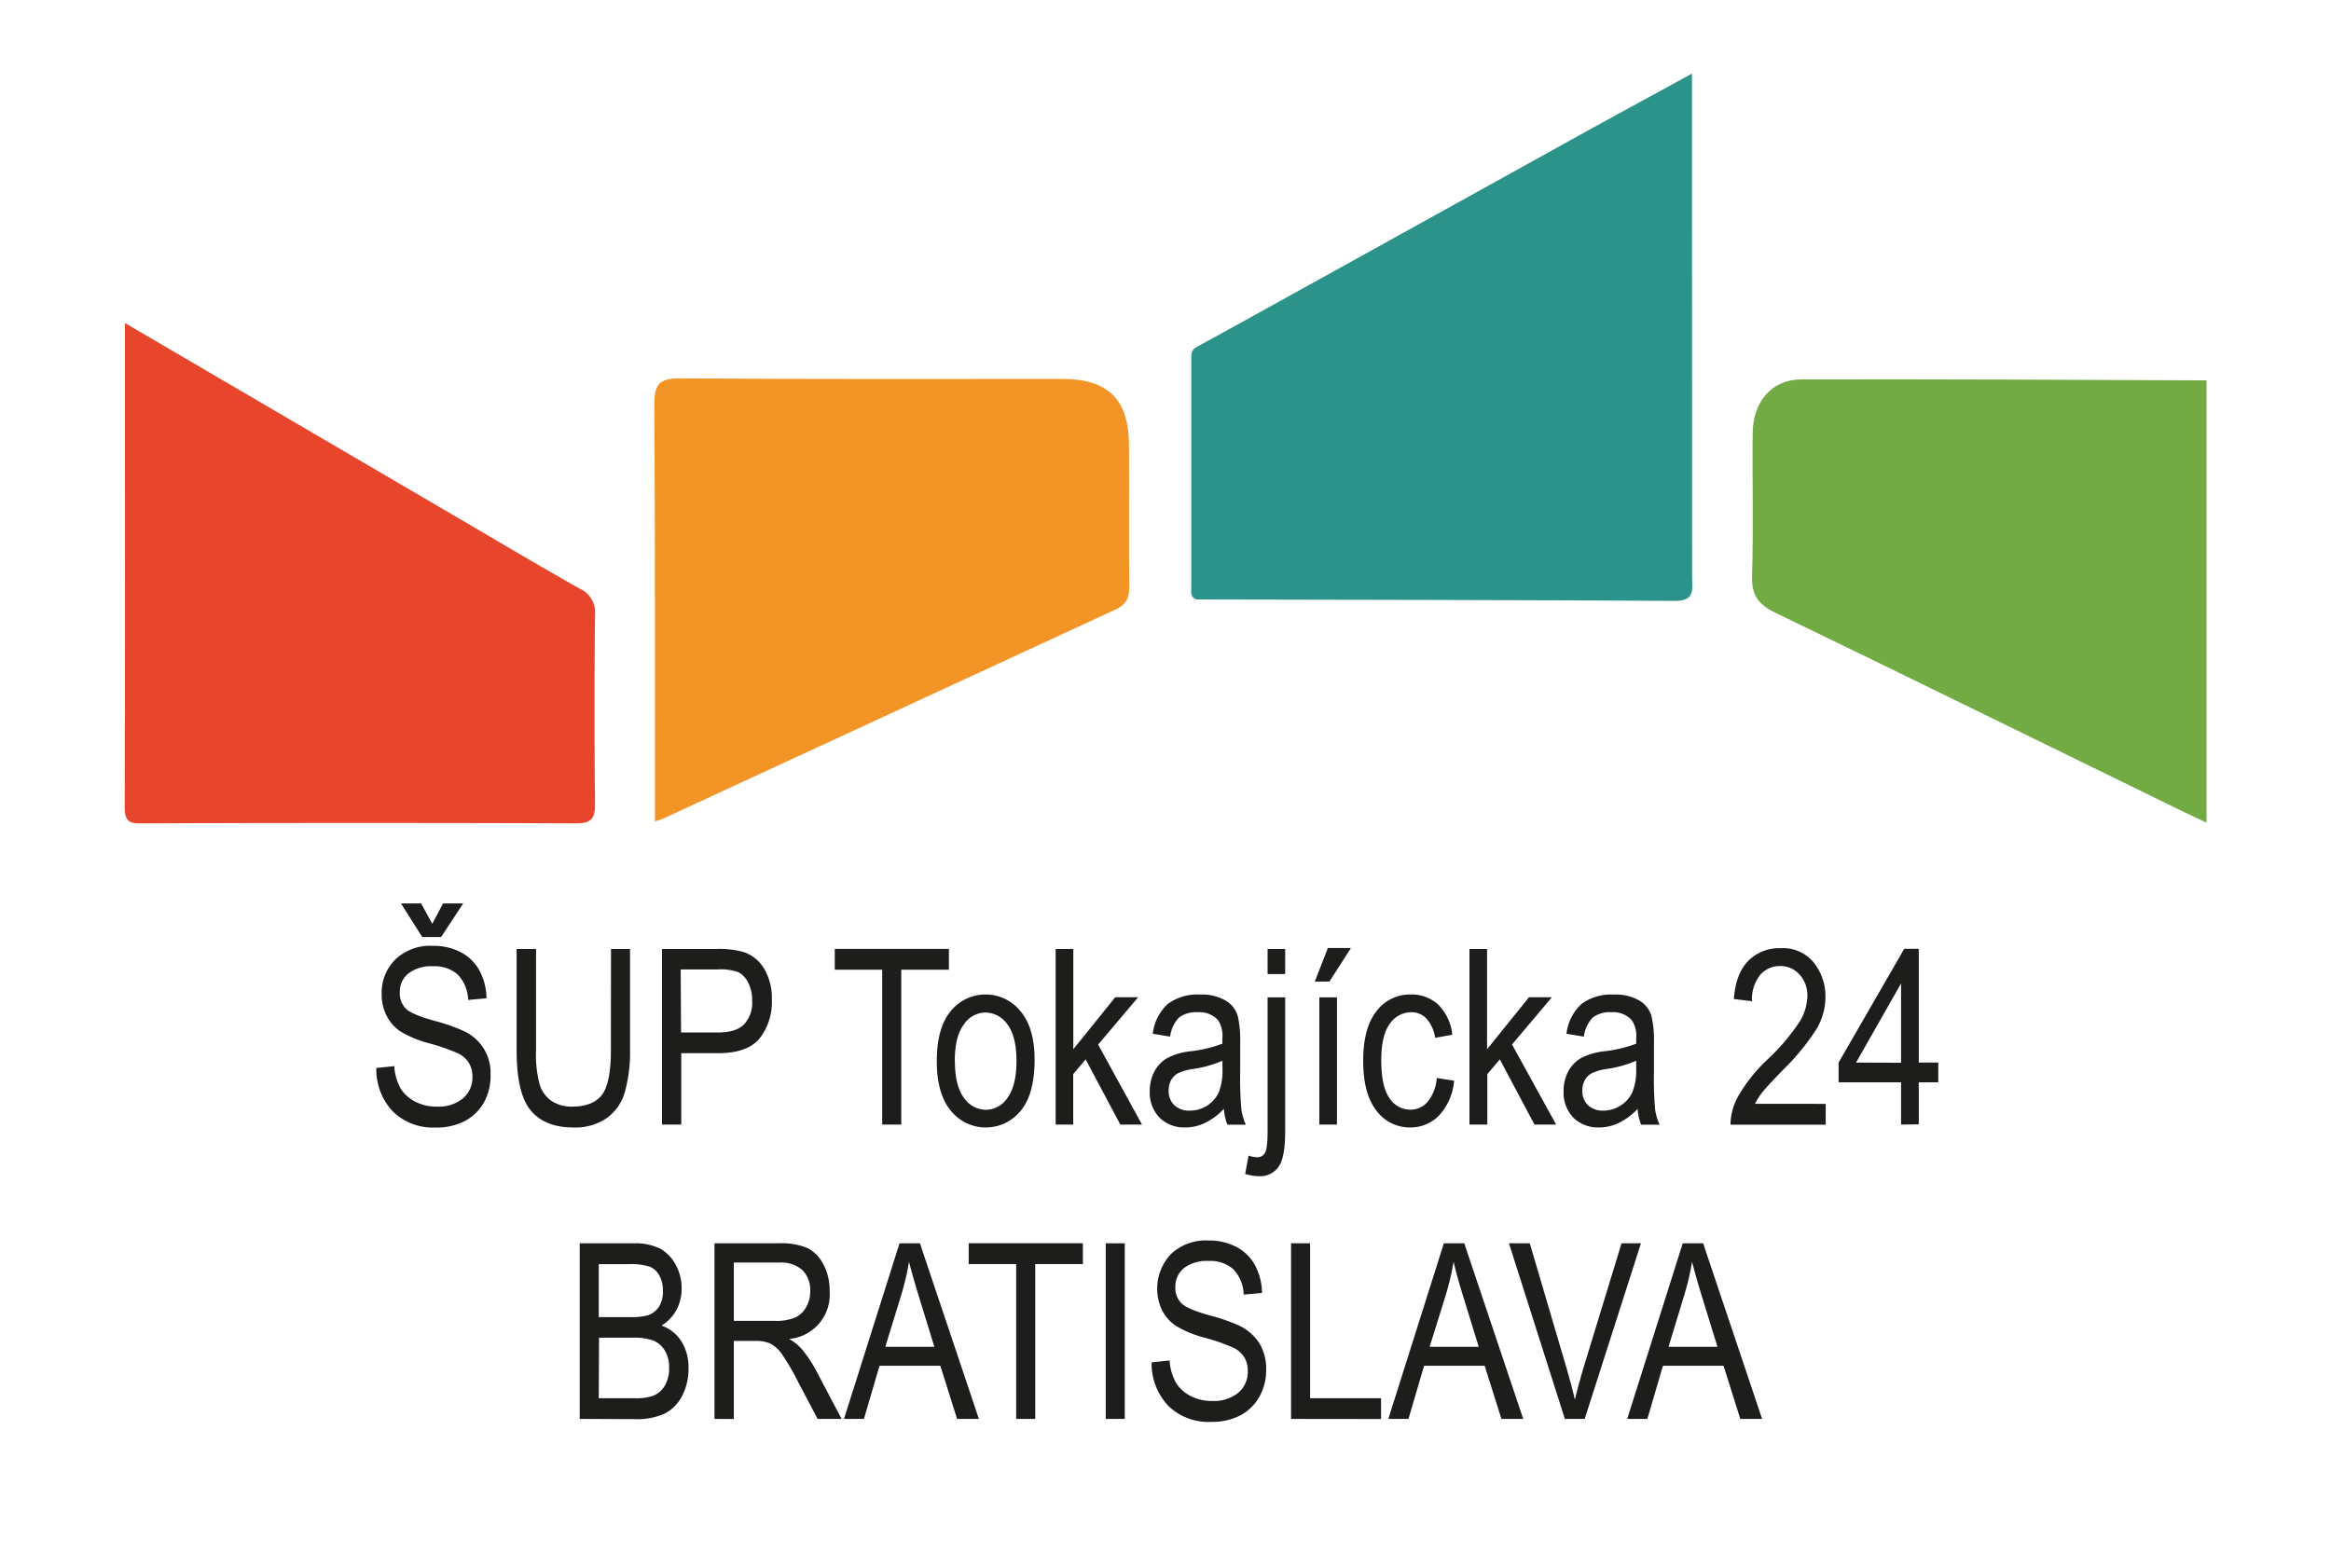 <?xml version="1.0" encoding="UTF-8"?>
<svg xmlns="http://www.w3.org/2000/svg" id="Layer_1" data-name="Layer 1" viewBox="0 0 447.89 301.28">
  <defs>
    <style>.cls-1{fill:#72aa44;}.cls-2{fill:#e7462d;}.cls-3{fill:#f39427;}.cls-4{fill:#2b938a;}.cls-5{fill:#1d1d1b;}</style>
  </defs>
  <title>Artboard 1Logo ŠUP</title>
  <path class="cls-1" d="M346.09,72.92c-5.65,0-9.26,4.31-9.32,10.24-.1,9.15.17,18.31-.12,27.46-.12,3.72,1.15,5.53,4.46,7.13,26.34,12.72,52.57,25.65,78.86,38.47,1.2.58,4,1.88,4,1.88v-85C398,73,372,72.85,346.09,72.92Z"></path>
  <path class="cls-2" d="M24,62.08,86.76,98.8c8.18,4.79,16.32,9.63,24.57,14.3a5,5,0,0,1,3,5.09q-.19,18.21,0,36.44c0,2.89-.92,3.61-3.69,3.6q-41.43-.14-82.88,0c-2.07,0-3.81.27-3.8-2.93C24.05,124.5,24,93.74,24,62.08Z"></path>
  <path class="cls-3" d="M216.93,85.61c0-8.85-4-12.78-12.83-12.79-24.49,0-49,.08-73.47-.11-4,0-4.92,1.22-4.9,5,.17,25.16.08,50.31.11,75.47,0,1.42,0,3.58,0,4.69.45-.13,1.16-.36,1.43-.48q43.49-20.13,87-40.22c2.21-1,2.75-2.35,2.72-4.61C216.87,103.61,217,94.61,216.93,85.61Z"></path>
  <path class="cls-4" d="M325.11,14.13l-.93.52c-8.25,4.53-16.56,9-24.82,13.62-22.82,12.65-68.9,38.19-69.45,38.43-1.11.59-1,1.42-1,2.4q0,21.81,0,43.64c0,.91-.31,2,1,2.47l1,0c30.33.07,60.66.09,91,.27,3.88,0,3.22-2.36,3.22-4.61C325.14,79.82,325.11,14.13,325.11,14.13Z"></path>
  <path class="cls-5" d="M72.31,205.25l3.45-.36A10.07,10.07,0,0,0,77,209.23a7.16,7.16,0,0,0,2.8,2.49,8.76,8.76,0,0,0,4.1.95,7.41,7.41,0,0,0,5.07-1.6,5.26,5.26,0,0,0,1.81-4.15,5,5,0,0,0-.66-2.6,4.9,4.9,0,0,0-2-1.83,37.69,37.69,0,0,0-5.71-2,20.53,20.53,0,0,1-5.58-2.34,8,8,0,0,1-2.57-3,8.78,8.78,0,0,1-.92-4.08,9,9,0,0,1,2.64-6.7,9.74,9.74,0,0,1,7.14-2.6,11.38,11.38,0,0,1,5.4,1.22,8.65,8.65,0,0,1,3.59,3.5,11.58,11.58,0,0,1,1.37,5.36l-3.53.32a7.3,7.3,0,0,0-2-4.88,6.69,6.69,0,0,0-4.76-1.59,7.11,7.11,0,0,0-4.74,1.4,4.48,4.48,0,0,0-1.63,3.6,4.17,4.17,0,0,0,1.19,3.17c.8.75,2.6,1.52,5.39,2.29a35.18,35.18,0,0,1,5.75,2,8.83,8.83,0,0,1,5.11,8.42A10.48,10.48,0,0,1,93,211.83a9.07,9.07,0,0,1-3.7,3.62,11.79,11.79,0,0,1-5.63,1.24,11,11,0,0,1-8.18-3.08A11.74,11.74,0,0,1,72.31,205.25Zm10.75-27.71,2.07-3.91H89l-4.24,6.44H81.12l-4.07-6.44h3.87Z"></path>
  <path class="cls-5" d="M117.4,182.38h3.66v19.49a28.17,28.17,0,0,1-1,8,9.24,9.24,0,0,1-3.47,5,10.67,10.67,0,0,1-6.4,1.81c-3.65,0-6.38-1.08-8.2-3.26s-2.72-6-2.72-11.56V182.38H103v19.47a22,22,0,0,0,.71,6.63A6,6,0,0,0,106,211.6a7,7,0,0,0,3.94,1.07q3.92,0,5.68-2.21t1.76-8.61Z"></path>
  <path class="cls-5" d="M127.2,216.12V182.38h10.43a16.82,16.82,0,0,1,5.43.64,7.29,7.29,0,0,1,3.82,3.24,11.08,11.08,0,0,1,1.43,5.83,11.42,11.42,0,0,1-2.32,7.43q-2.33,2.88-8,2.88h-7.09v13.72Zm3.66-17.7H138q3.39,0,4.95-1.53a6.17,6.17,0,0,0,1.57-4.62,7.18,7.18,0,0,0-.77-3.43,4.37,4.37,0,0,0-1.87-2,10,10,0,0,0-4-.53h-7.09Z"></path>
  <path class="cls-5" d="M169.51,216.12V186.36H160.4v-4h21.93v4h-9.16v29.76Z"></path>
  <path class="cls-5" d="M180,203.9q0-6.33,2.66-9.56a8.61,8.61,0,0,1,13.43,0q2.7,3.22,2.7,9.3,0,6.59-2.65,9.81a8.62,8.62,0,0,1-13.45,0Q180,210.2,180,203.9Zm3.48,0c0,3.17.58,5.52,1.73,7.07a5.17,5.17,0,0,0,4.28,2.31,5,5,0,0,0,4.11-2.33q1.71-2.34,1.71-7.05t-1.72-7a5.19,5.19,0,0,0-4.29-2.31,5,5,0,0,0-4.12,2.33Q183.47,199.19,183.46,203.88Z"></path>
  <path class="cls-5" d="M202.84,216.12V182.38h3.39v19.27l8.06-10h4.4L211,200.75l8.43,15.37h-4.17l-6.66-12.53-2.39,2.84v9.69Z"></path>
  <path class="cls-5" d="M235.16,213.1a12.4,12.4,0,0,1-3.55,2.67,8.57,8.57,0,0,1-3.82.9,6.69,6.69,0,0,1-5-1.89,6.91,6.91,0,0,1-1.87-5.08,7.87,7.87,0,0,1,.88-3.75,6.49,6.49,0,0,1,2.39-2.56,12.61,12.61,0,0,1,4.61-1.36,25.48,25.48,0,0,0,6.07-1.45l0-1.06A5.34,5.34,0,0,0,234,196a4.87,4.87,0,0,0-3.89-1.47,5.49,5.49,0,0,0-3.55,1,6.42,6.42,0,0,0-1.72,3.69l-3.34-.55a9.21,9.21,0,0,1,2.89-5.73,9.51,9.51,0,0,1,6.22-1.8,8.88,8.88,0,0,1,4.95,1.19,5.09,5.09,0,0,1,2.27,2.93,21.17,21.17,0,0,1,.47,5.11v5.53a68.89,68.89,0,0,0,.22,7.3,11,11,0,0,0,.86,2.94h-3.54A10.42,10.42,0,0,1,235.16,213.1Zm-.28-9.25a21.6,21.6,0,0,1-5.54,1.57,10.14,10.14,0,0,0-3,.84,3.31,3.31,0,0,0-1.32,1.33,4,4,0,0,0-.47,2,3.72,3.72,0,0,0,1.08,2.8,4.11,4.11,0,0,0,3,1.05,6.09,6.09,0,0,0,5.53-3.47,11.24,11.24,0,0,0,.73-4.59Z"></path>
  <path class="cls-5" d="M239.26,225.6l.64-3.52a5.5,5.5,0,0,0,1.59.32,1.69,1.69,0,0,0,1.58-.85c.33-.57.49-2,.49-4.19V191.67h3.38v25.78c0,3.33-.42,5.6-1.27,6.79a4.3,4.3,0,0,1-3.74,1.8A8.3,8.3,0,0,1,239.26,225.6Zm4.3-38.41v-4.81h3.38v4.81Z"></path>
  <path class="cls-5" d="M252.63,188.64l2.51-6.45h4.44l-4.14,6.45Zm.87,27.48V191.67h3.39v24.45Z"></path>
  <path class="cls-5" d="M276.06,207.17l3.34.52a11.15,11.15,0,0,1-2.89,6.68,7.6,7.6,0,0,1-5.56,2.3,7.92,7.92,0,0,1-6.48-3.23q-2.54-3.24-2.54-9.57t2.57-9.56a8.06,8.06,0,0,1,6.59-3.19,7.55,7.55,0,0,1,5.24,1.93,9.48,9.48,0,0,1,2.72,5.81l-3.29.59a7.13,7.13,0,0,0-1.68-3.7,3.89,3.89,0,0,0-2.87-1.22,5,5,0,0,0-4.16,2.22q-1.65,2.22-1.65,7.05,0,5,1.58,7.23a4.76,4.76,0,0,0,4,2.23,4.32,4.32,0,0,0,3.3-1.48A8,8,0,0,0,276.06,207.17Z"></path>
  <path class="cls-5" d="M282.35,216.12V182.38h3.38v19.27l8.06-10h4.4l-7.66,9.08L299,216.12h-4.16l-6.66-12.53-2.4,2.84v9.69Z"></path>
  <path class="cls-5" d="M314.66,213.1a12.23,12.23,0,0,1-3.54,2.67,8.6,8.6,0,0,1-3.82.9,6.7,6.7,0,0,1-5-1.89,6.91,6.91,0,0,1-1.86-5.08,7.86,7.86,0,0,1,.87-3.75,6.51,6.51,0,0,1,2.4-2.56,12.54,12.54,0,0,1,4.6-1.36,25.59,25.59,0,0,0,6.08-1.45l0-1.06a5.34,5.34,0,0,0-.9-3.52,4.85,4.85,0,0,0-3.89-1.47,5.44,5.44,0,0,0-3.54,1,6.42,6.42,0,0,0-1.73,3.69l-3.34-.55a9.26,9.26,0,0,1,2.89-5.73,9.54,9.54,0,0,1,6.23-1.8,8.93,8.93,0,0,1,4.95,1.19,5.11,5.11,0,0,1,2.26,2.93,20.58,20.58,0,0,1,.48,5.11v5.53a68.89,68.89,0,0,0,.22,7.3,10.65,10.65,0,0,0,.86,2.94h-3.55A10.42,10.42,0,0,1,314.66,213.1Zm-.27-9.25a21.82,21.82,0,0,1-5.55,1.57,10,10,0,0,0-3,.84,3.34,3.34,0,0,0-1.33,1.33,4.15,4.15,0,0,0-.47,2,3.72,3.72,0,0,0,1.08,2.8,4.12,4.12,0,0,0,3,1.05,6,6,0,0,0,3.3-1,5.88,5.88,0,0,0,2.22-2.52,11.22,11.22,0,0,0,.74-4.59Z"></path>
  <path class="cls-5" d="M350.8,212.14v4H332.5a11.41,11.41,0,0,1,1.46-5.41,30.12,30.12,0,0,1,5.61-7.07,41,41,0,0,0,6.24-7.34,9.9,9.9,0,0,0,1.47-4.83,5.9,5.9,0,0,0-1.51-4.2,4.84,4.84,0,0,0-3.72-1.63,4.93,4.93,0,0,0-3.89,1.76,7.48,7.48,0,0,0-1.52,5l-3.49-.43q.36-4.86,2.75-7.31a8.33,8.33,0,0,1,6.27-2.45,7.57,7.57,0,0,1,6.41,2.85,10.4,10.4,0,0,1,2.17,6.49,12.14,12.14,0,0,1-1.7,6.17,45.18,45.18,0,0,1-6.47,7.89c-2,2.07-3.33,3.49-3.92,4.24a12.56,12.56,0,0,0-1.44,2.26Z"></path>
  <path class="cls-5" d="M365.28,216.12V208h-12v-3.8l12.61-21.86h2.79v21.86h3.75V208h-3.75v8.08Zm0-11.88V189l-8.65,15.21Z"></path>
  <path class="cls-5" d="M111.39,272.69V238.94h10.4a10.78,10.78,0,0,1,5,1,7.56,7.56,0,0,1,3,3.05,9.06,9.06,0,0,1,1.18,4.58,8.64,8.64,0,0,1-1,4.18,7.89,7.89,0,0,1-2.86,3,7.52,7.52,0,0,1,3.8,3,9.25,9.25,0,0,1,1.38,5.19,11.22,11.22,0,0,1-1.25,5.38,7.81,7.81,0,0,1-3.35,3.36,13.05,13.05,0,0,1-5.76,1.05Zm3.66-19.57h6a11.85,11.85,0,0,0,3.34-.32,4.16,4.16,0,0,0,2.2-1.62,5.41,5.41,0,0,0,.78-3.1,5.89,5.89,0,0,0-.71-3,3.68,3.68,0,0,0-1.87-1.67,12.77,12.77,0,0,0-4.18-.46h-5.56Zm0,15.59H122a9.92,9.92,0,0,0,3.36-.42,4.58,4.58,0,0,0,2.39-2,6.66,6.66,0,0,0,.82-3.44,6.16,6.16,0,0,0-.79-3.23,4.7,4.7,0,0,0-2.11-1.94,10.7,10.7,0,0,0-4.16-.6h-6.41Z"></path>
  <path class="cls-5" d="M137.29,272.69V238.94h12.27a12.91,12.91,0,0,1,5.67.95,7.15,7.15,0,0,1,3,3.14,10.54,10.54,0,0,1,1.18,5.09,8.56,8.56,0,0,1-7.78,9.2A9.59,9.59,0,0,1,154,259.2a24.21,24.21,0,0,1,2.87,4.3l4.84,9.19h-4.61l-3.69-7a45.26,45.26,0,0,0-3.23-5.54A6.33,6.33,0,0,0,148,258.2a6.7,6.7,0,0,0-2.86-.5H141v15ZM141,253.84h7.87a9.48,9.48,0,0,0,3.91-.63,4.69,4.69,0,0,0,2.12-2,6.06,6.06,0,0,0,.78-3.11,5.4,5.4,0,0,0-1.49-4,6.15,6.15,0,0,0-4.45-1.46H141Z"></path>
  <path class="cls-5" d="M162.17,272.69l10.67-33.75h3.92l11.33,33.75H183.9l-3.22-10.22H169l-3,10.22Zm7.94-13.86h9.42l-2.87-9.34c-.89-2.87-1.54-5.21-2-7a48.84,48.84,0,0,1-1.51,6.44Z"></path>
  <path class="cls-5" d="M195.25,272.69V242.93h-9.12v-4h21.94v4h-9.16v29.76Z"></path>
  <path class="cls-5" d="M212.46,272.69V238.94h3.66v33.75Z"></path>
  <path class="cls-5" d="M221.28,261.82l3.45-.36a10,10,0,0,0,1.26,4.33,7,7,0,0,0,2.79,2.5,8.79,8.79,0,0,0,4.1.95,7.45,7.45,0,0,0,5.08-1.6,5.28,5.28,0,0,0,1.8-4.15,5.09,5.09,0,0,0-.65-2.6,5,5,0,0,0-2-1.83,38,38,0,0,0-5.72-2,20.3,20.3,0,0,1-5.57-2.34,8,8,0,0,1-2.58-3A9.69,9.69,0,0,1,225,241a9.7,9.7,0,0,1,7.13-2.6,11.32,11.32,0,0,1,5.4,1.22,8.63,8.63,0,0,1,3.59,3.49,11.54,11.54,0,0,1,1.37,5.37l-3.52.32a7.31,7.31,0,0,0-2-4.88,6.67,6.67,0,0,0-4.75-1.59,7.15,7.15,0,0,0-4.74,1.39,4.52,4.52,0,0,0-1.64,3.61,4.14,4.14,0,0,0,1.2,3.17c.8.75,2.59,1.52,5.38,2.29a35.18,35.18,0,0,1,5.75,2,9.32,9.32,0,0,1,3.83,3.4,9.42,9.42,0,0,1,1.29,5A10.41,10.41,0,0,1,242,268.4a9.14,9.14,0,0,1-3.7,3.62,11.78,11.78,0,0,1-5.62,1.24,11,11,0,0,1-8.19-3.08A11.78,11.78,0,0,1,221.28,261.82Z"></path>
  <path class="cls-5" d="M248.07,272.69V238.94h3.66v29.77h13.63v4Z"></path>
  <path class="cls-5" d="M266.76,272.69l10.67-33.75h3.92l11.33,33.75h-4.19l-3.22-10.22H273.63l-3,10.22Zm7.94-13.86h9.43l-2.88-9.34c-.89-2.87-1.54-5.21-1.95-7a50.53,50.53,0,0,1-1.52,6.44Z"></path>
  <path class="cls-5" d="M300.68,272.69l-10.74-33.75h4l7.22,24.52q.83,2.85,1.45,5.52c.43-1.85.92-3.7,1.47-5.52l7.49-24.52h3.73l-10.81,33.75Z"></path>
  <path class="cls-5" d="M312.66,272.69l10.67-33.75h3.92l11.33,33.75h-4.19l-3.22-10.22H319.53l-3,10.22Zm7.94-13.86H330l-2.88-9.34c-.89-2.87-1.54-5.21-2-7a48.84,48.84,0,0,1-1.51,6.44Z"></path>
</svg>
